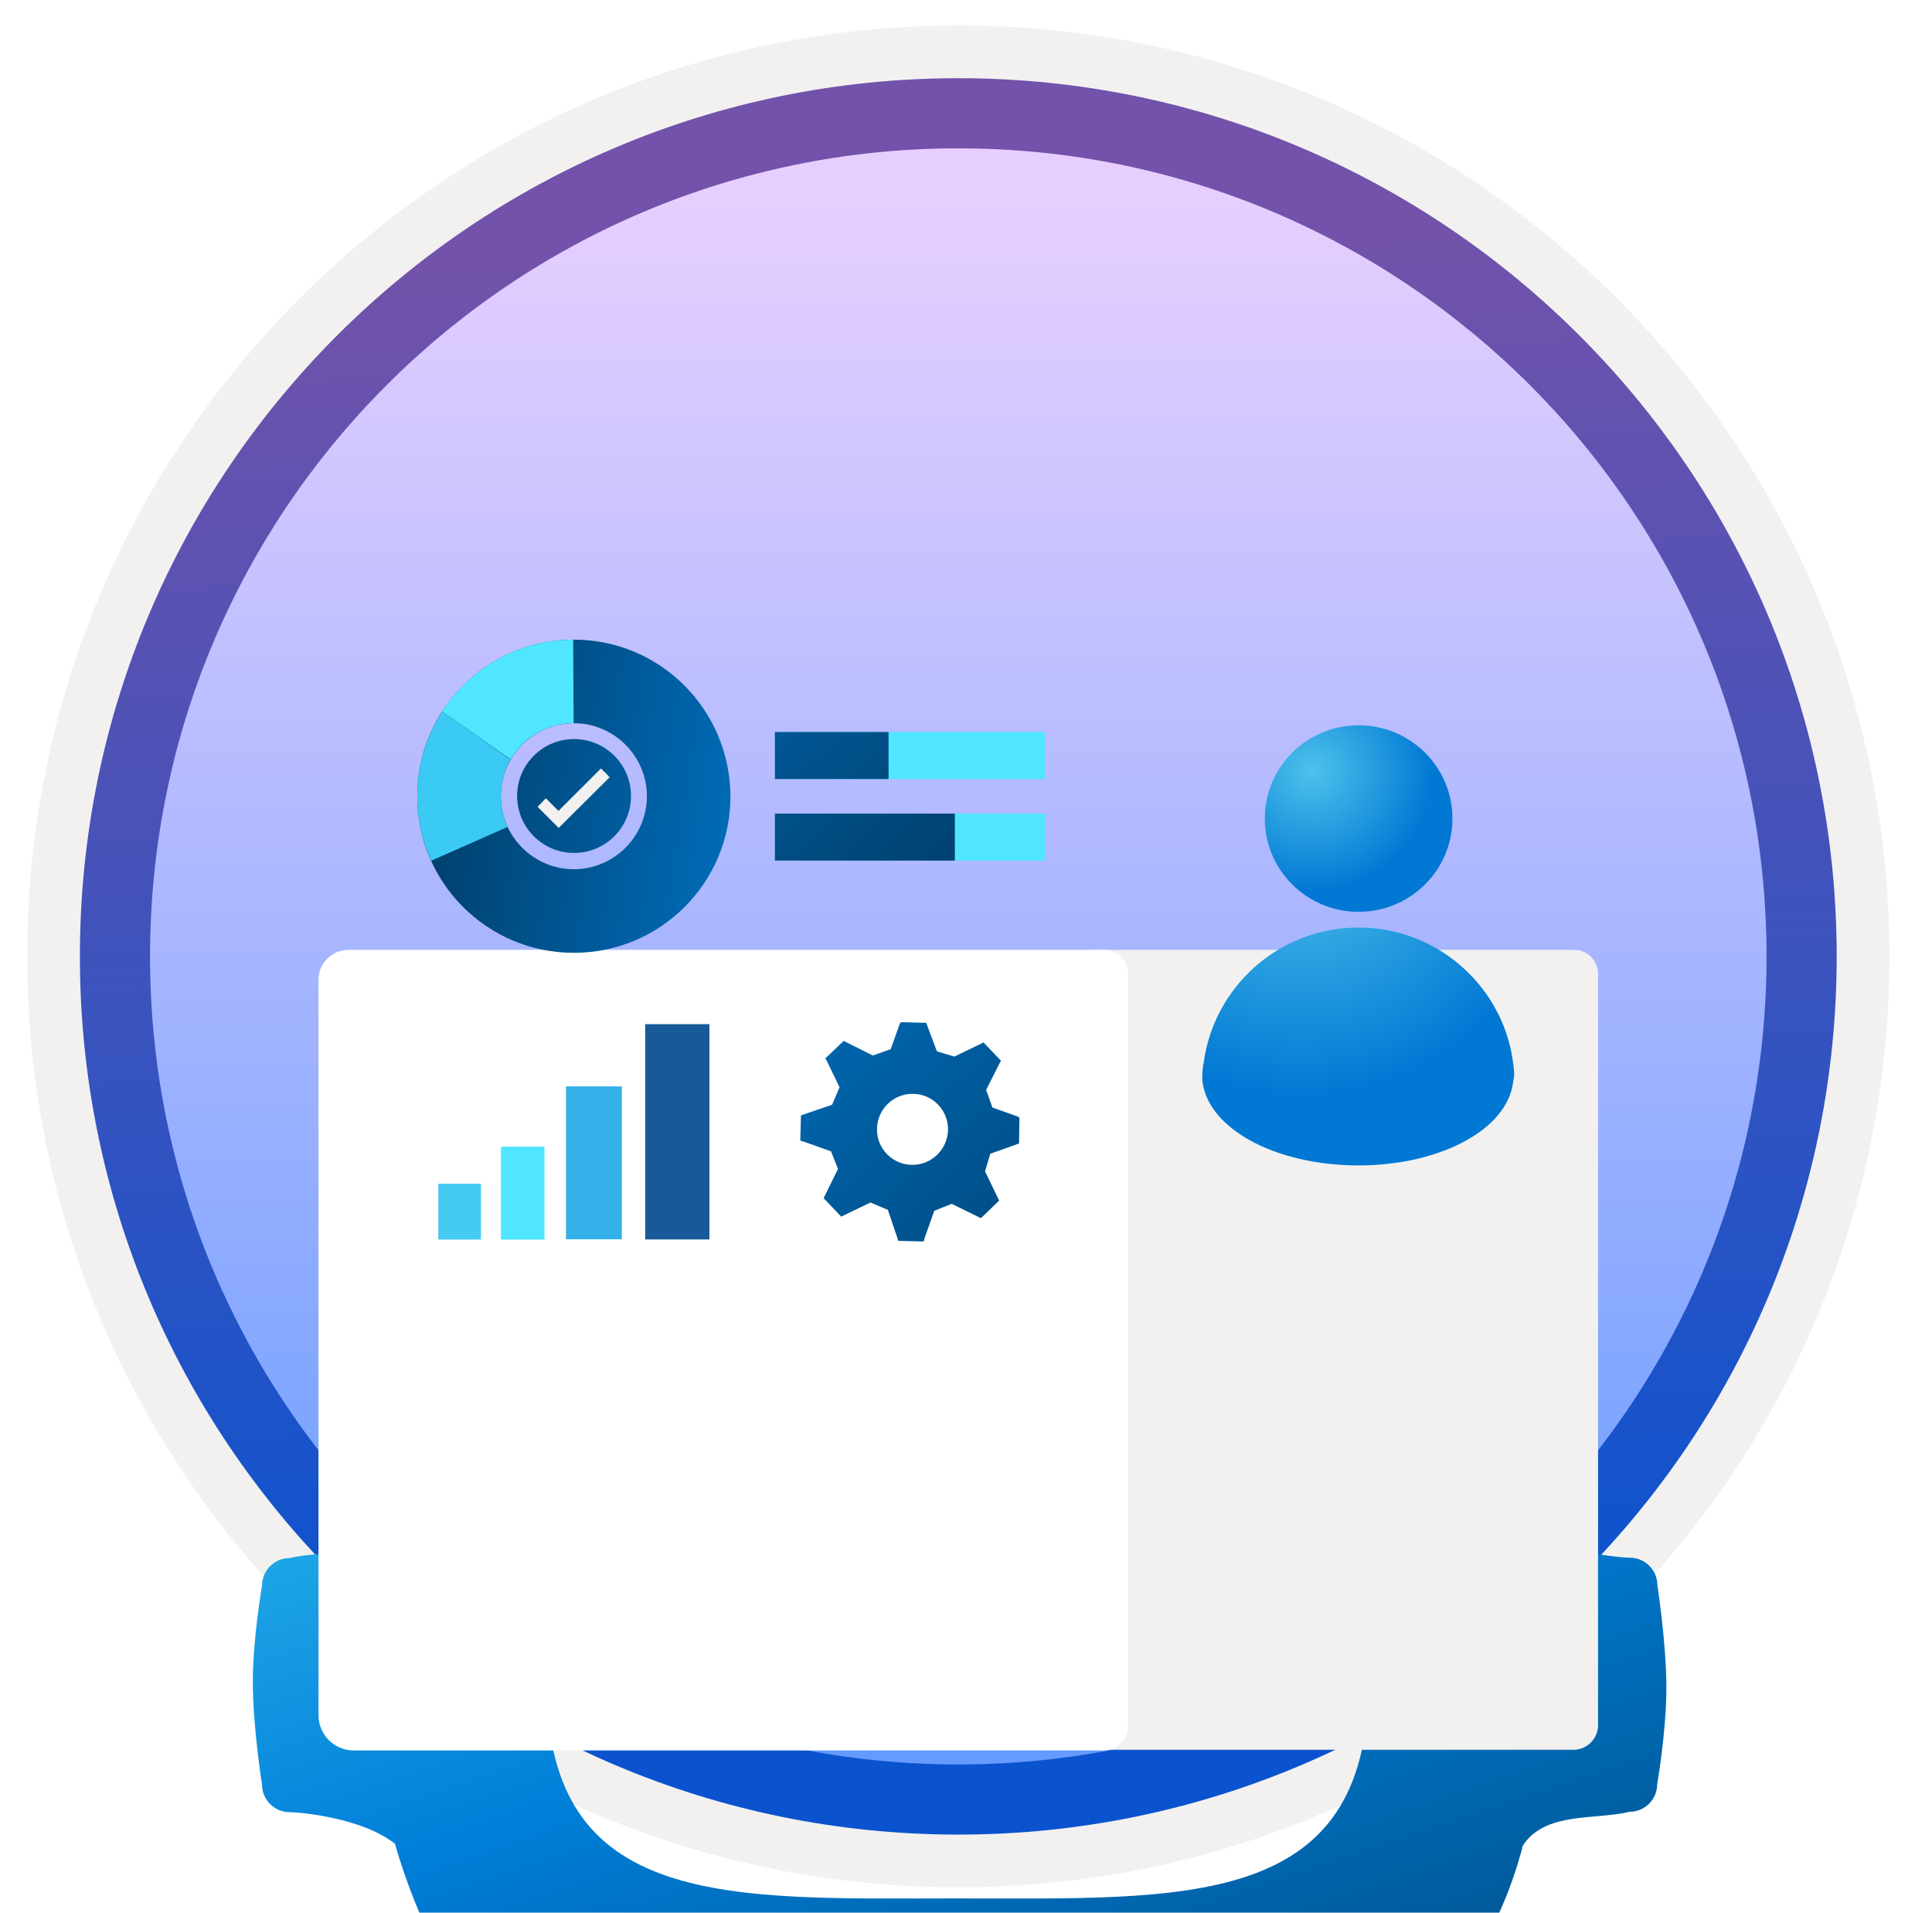 <svg width="103" height="102" viewBox="0 0 103 102" fill="none" xmlns="http://www.w3.org/2000/svg">
<g clip-path="url(#clip0_1660_7178)">
<path d="M51.089 97.81C25.239 97.81 4.279 76.86 4.279 51C4.279 25.14 25.239 4.19 51.089 4.19C76.939 4.19 97.899 25.15 97.899 51C97.899 76.85 76.939 97.81 51.089 97.81Z" fill="url(#paint0_linear_1660_7178)"/>
<path fill-rule="evenodd" clip-rule="evenodd" d="M96.989 51C96.989 76.35 76.439 96.9 51.089 96.9C25.739 96.9 5.189 76.35 5.189 51C5.189 25.65 25.739 5.1 51.089 5.1C76.439 5.1 96.989 25.65 96.989 51ZM51.089 1.36C78.509 1.36 100.729 23.58 100.729 51C100.729 78.42 78.499 100.64 51.089 100.64C23.669 100.64 1.449 78.41 1.449 51C1.449 23.58 23.669 1.36 51.089 1.36Z" fill="#F2F1F0"/>
<path fill-rule="evenodd" clip-rule="evenodd" d="M94.179 51C94.179 74.8 74.889 94.09 51.089 94.09C27.289 94.09 7.999 74.8 7.999 51C7.999 27.2 27.289 7.91 51.089 7.91C74.889 7.91 94.179 27.2 94.179 51ZM51.089 4.17C76.949 4.17 97.919 25.14 97.919 51C97.919 76.86 76.949 97.83 51.089 97.83C25.229 97.83 4.259 76.86 4.259 51C4.259 25.14 25.219 4.17 51.089 4.17Z" fill="url(#paint1_linear_1660_7178)"/>
<g filter="url(#filter0_ddddd_1660_7178)">
<path d="M88.359 45.534C88.359 44.724 87.699 44.064 86.889 44.064C86.359 44.064 83.059 43.774 81.289 42.394C80.619 39.954 79.639 37.674 78.429 35.514C78.119 33.464 80.239 31.974 81.209 30.374C81.379 30.094 81.479 29.934 81.539 29.824C81.719 29.304 81.619 28.704 81.209 28.294C81.209 28.294 79.579 25.964 77.909 24.304C76.239 22.644 73.709 20.794 73.709 20.794C73.139 20.224 72.199 20.224 71.629 20.794C71.249 21.164 68.739 23.234 66.479 23.564C66.449 23.564 66.449 23.564 66.449 23.564C64.349 22.374 61.989 21.394 59.619 20.724H59.589C57.919 19.494 58.359 16.944 57.919 15.124C57.919 14.314 57.259 13.654 56.449 13.654C56.449 13.654 53.649 13.164 51.289 13.164C48.929 13.164 45.839 13.654 45.839 13.654C45.029 13.654 44.369 14.314 44.369 15.124C44.369 15.654 44.079 18.954 42.699 20.724C40.359 21.384 37.899 22.424 35.819 23.584C33.769 23.894 32.279 21.774 30.679 20.804C30.399 20.634 30.239 20.534 30.129 20.474C29.609 20.294 29.009 20.394 28.599 20.804C28.599 20.804 26.269 22.434 24.609 24.104C22.949 25.774 21.099 28.304 21.099 28.304C20.529 28.874 20.529 29.814 21.099 30.384C21.469 30.754 23.599 33.304 23.879 35.524V35.544C22.719 37.624 21.699 40.074 21.039 42.414C19.609 44.154 17.259 43.644 15.439 44.084C14.629 44.084 13.969 44.744 13.969 45.554C13.969 45.554 13.479 48.354 13.479 50.714C13.479 53.074 13.969 56.164 13.969 56.164C13.969 56.974 14.629 57.634 15.439 57.634C15.969 57.634 19.269 57.924 21.039 59.304C21.079 59.284 21.059 59.334 21.059 59.334C21.739 61.684 22.709 64.034 23.889 66.114C23.869 66.144 23.889 66.114 23.899 66.184C24.099 68.324 22.089 69.724 21.119 71.324C20.949 71.604 20.849 71.764 20.789 71.874C20.609 72.394 20.709 72.994 21.119 73.404C21.119 73.404 22.749 75.734 24.419 77.394C26.089 79.064 28.619 80.904 28.619 80.904C29.189 81.474 30.129 81.474 30.699 80.904C31.069 80.534 33.619 78.404 35.839 78.124C35.839 78.124 35.829 78.134 35.869 78.144C38.009 79.334 40.219 80.274 42.639 80.934C42.659 80.944 42.729 80.964 42.729 80.964C44.399 82.194 43.959 84.744 44.399 86.564C44.489 87.384 44.939 87.904 45.869 88.034C45.869 88.034 48.669 88.524 51.029 88.524C53.389 88.524 56.479 88.044 56.479 88.044C57.289 87.904 57.949 87.384 57.949 86.574C57.949 86.044 58.239 82.744 59.619 80.974C59.619 80.974 59.679 80.924 59.739 80.874C62.199 80.184 64.069 79.424 66.239 78.174C66.349 78.134 66.229 78.144 66.489 78.104C68.539 77.794 70.029 79.914 71.629 80.884C71.909 81.054 72.069 81.154 72.179 81.214C72.699 81.394 73.299 81.294 73.709 80.884C73.709 80.884 76.039 79.254 77.699 77.584C79.369 75.914 81.209 73.384 81.209 73.384C81.779 72.814 81.779 71.874 81.209 71.304C80.839 70.934 78.709 68.384 78.429 66.164C78.399 65.934 78.419 65.904 78.449 65.844C79.689 63.654 80.469 62.054 81.149 59.574C81.149 59.574 81.119 59.494 81.279 59.284C82.509 57.614 85.059 58.054 86.879 57.614C87.689 57.614 88.349 56.954 88.349 56.144C88.349 56.144 88.839 53.344 88.839 50.984C88.839 48.624 88.359 45.534 88.359 45.534ZM72.949 50.774C72.949 62.864 63.149 62.234 51.049 62.234C38.949 62.234 29.149 62.874 29.149 50.774C29.149 38.684 38.949 37.234 51.049 37.234C63.149 37.234 72.949 38.684 72.949 50.774Z" fill="url(#paint2_linear_1660_7178)"/>
</g>
<g filter="url(#filter1_ddddd_1660_7178)">
<path d="M85.197 30.985L85.197 70.994C85.197 71.167 85.162 71.338 85.096 71.497C85.03 71.656 84.933 71.801 84.811 71.923C84.689 72.045 84.544 72.142 84.385 72.208C84.225 72.274 84.054 72.308 83.881 72.308L58.64 72.308C58.142 72.308 57.664 72.11 57.312 71.758C56.959 71.406 56.761 70.929 56.761 70.431L56.762 31.248C56.762 30.825 56.931 30.419 57.23 30.119C57.529 29.82 57.936 29.652 58.359 29.652L83.882 29.652C84.058 29.647 84.233 29.678 84.396 29.743C84.559 29.808 84.707 29.907 84.831 30.032C84.954 30.157 85.051 30.306 85.114 30.47C85.177 30.634 85.205 30.809 85.197 30.985Z" fill="#F2F1F0"/>
<path d="M60.141 30.985L60.141 71.029C60.141 71.202 60.106 71.373 60.04 71.532C59.974 71.692 59.877 71.837 59.755 71.959C59.633 72.081 59.488 72.178 59.329 72.244C59.169 72.31 58.998 72.344 58.825 72.344L18.859 72.344C18.361 72.344 17.883 72.146 17.531 71.794C17.178 71.442 16.98 70.964 16.98 70.466L16.98 31.248C16.98 30.825 17.149 30.419 17.448 30.119C17.748 29.82 18.154 29.652 18.578 29.652L58.825 29.652C59.001 29.647 59.176 29.678 59.339 29.743C59.503 29.808 59.651 29.907 59.774 30.032C59.898 30.157 59.994 30.306 60.057 30.47C60.12 30.634 60.148 30.809 60.141 30.985Z" fill="white"/>
</g>
<path d="M80.685 56.81C80.226 52.695 76.696 49.46 72.426 49.46C68.19 49.46 64.696 52.625 64.167 56.705C64.096 56.986 64.096 57.302 64.096 57.584C64.202 58.744 65.014 59.87 66.531 60.749C69.779 62.613 75.073 62.613 78.285 60.749C79.802 59.87 80.579 58.744 80.685 57.584C80.755 57.337 80.72 57.056 80.685 56.81Z" fill="url(#paint3_radial_1660_7178)"/>
<path d="M72.432 48.623C75.194 48.623 77.433 46.396 77.433 43.649C77.433 40.903 75.194 38.676 72.432 38.676C69.67 38.676 67.43 40.903 67.43 43.649C67.43 46.396 69.67 48.623 72.432 48.623Z" fill="url(#paint4_radial_1660_7178)"/>
<path fill-rule="evenodd" clip-rule="evenodd" d="M41.312 41.541H55.706V39.035H41.312V41.541Z" fill="#50E6FF"/>
<path fill-rule="evenodd" clip-rule="evenodd" d="M41.312 45.891H55.706V43.385H41.312V45.891Z" fill="#50E6FF"/>
<path fill-rule="evenodd" clip-rule="evenodd" d="M41.312 41.541H47.372V39.035H41.312V41.541Z" fill="url(#paint5_linear_1660_7178)"/>
<path fill-rule="evenodd" clip-rule="evenodd" d="M41.312 45.891H50.905V43.385H41.312V45.891Z" fill="url(#paint6_linear_1660_7178)"/>
<path d="M30.605 45.483C32.282 45.483 33.641 44.123 33.641 42.446C33.641 40.769 32.282 39.41 30.605 39.41C28.928 39.41 27.569 40.769 27.569 42.446C27.569 44.123 28.928 45.483 30.605 45.483Z" fill="url(#paint7_linear_1660_7178)"/>
<path d="M32.039 40.978L29.774 43.243L29.101 42.57L28.66 43.023L29.786 44.149L32.504 41.444L32.039 40.978Z" fill="#F2F1F0"/>
<path d="M30.593 34.109C25.99 34.109 22.244 37.843 22.244 42.459C22.244 47.075 25.978 50.809 30.593 50.809C35.209 50.809 38.943 47.075 38.943 42.459C38.919 37.843 35.197 34.109 30.593 34.109ZM30.593 46.352C28.451 46.352 26.7 44.602 26.7 42.459C26.7 40.317 28.451 38.566 30.593 38.566C32.736 38.566 34.487 40.317 34.487 42.459C34.487 44.602 32.736 46.352 30.593 46.352Z" fill="url(#paint8_linear_1660_7178)"/>
<path d="M30.582 38.566L30.557 34.109C27.631 34.122 25.048 35.64 23.566 37.941L27.227 40.5C27.888 39.349 29.149 38.566 30.582 38.566Z" fill="#50E6FF"/>
<path d="M26.7 42.457C26.7 41.747 26.884 41.086 27.215 40.511L23.566 37.94L23.554 37.976C22.734 39.274 22.244 40.804 22.244 42.457C22.244 43.681 22.513 44.845 22.991 45.898L27.055 44.098C26.823 43.596 26.7 43.045 26.7 42.457Z" fill="#3BCAF4"/>
<path fill-rule="evenodd" clip-rule="evenodd" d="M54.327 60.977L52.794 61.523L52.515 62.463L53.177 63.834L53.27 64.02L52.294 64.96L50.738 64.194L49.809 64.566L49.298 66.006L49.24 66.203L47.893 66.168L47.335 64.519L46.406 64.124L45.036 64.786L44.85 64.879L43.909 63.892L44.676 62.336L44.304 61.395L42.864 60.884L42.666 60.826L42.701 59.479L44.362 58.91L44.757 57.98L44.095 56.61L44.002 56.436L44.978 55.507L46.534 56.285L47.486 55.948L47.974 54.578L48.044 54.508L49.379 54.543L49.949 56.064L50.878 56.343L52.248 55.681L52.434 55.588L52.945 56.122L53.363 56.563L53.282 56.715L52.573 58.12L52.91 59.06L54.281 59.548L54.35 59.618L54.327 60.977ZM48.613 62.115C49.658 62.138 50.518 61.29 50.541 60.257C50.564 59.212 49.728 58.34 48.682 58.329C47.637 58.306 46.766 59.153 46.755 60.199C46.731 61.232 47.568 62.103 48.613 62.115Z" fill="url(#paint9_linear_1660_7178)"/>
<path d="M25.641 63.123H23.366V66.098H25.641V63.123Z" fill="#45CAF2"/>
<path d="M29.028 61.145H26.709V66.101H29.028V61.145Z" fill="#50E6FF"/>
<path d="M33.152 57.932H30.177V66.084H33.152V57.932Z" fill="#32B0E7"/>
<path d="M37.822 54.613H34.397V66.094H37.822V54.613Z" fill="#185A97"/>
</g>
<defs>
<filter id="filter0_ddddd_1660_7178" x="5.479" y="11.164" width="91.36" height="106.36" filterUnits="userSpaceOnUse" color-interpolation-filters="sRGB">
<feFlood flood-opacity="0" result="BackgroundImageFix"/>
<feColorMatrix in="SourceAlpha" type="matrix" values="0 0 0 0 0 0 0 0 0 0 0 0 0 0 0 0 0 0 127 0" result="hardAlpha"/>
<feOffset/>
<feColorMatrix type="matrix" values="0 0 0 0 0 0 0 0 0 0 0 0 0 0 0 0 0 0 0.1 0"/>
<feBlend mode="normal" in2="BackgroundImageFix" result="effect1_dropShadow_1660_7178"/>
<feColorMatrix in="SourceAlpha" type="matrix" values="0 0 0 0 0 0 0 0 0 0 0 0 0 0 0 0 0 0 127 0" result="hardAlpha"/>
<feOffset dy="1"/>
<feGaussianBlur stdDeviation="1.5"/>
<feColorMatrix type="matrix" values="0 0 0 0 0 0 0 0 0 0 0 0 0 0 0 0 0 0 0.1 0"/>
<feBlend mode="normal" in2="effect1_dropShadow_1660_7178" result="effect2_dropShadow_1660_7178"/>
<feColorMatrix in="SourceAlpha" type="matrix" values="0 0 0 0 0 0 0 0 0 0 0 0 0 0 0 0 0 0 127 0" result="hardAlpha"/>
<feOffset dy="5"/>
<feGaussianBlur stdDeviation="2.5"/>
<feColorMatrix type="matrix" values="0 0 0 0 0 0 0 0 0 0 0 0 0 0 0 0 0 0 0.09 0"/>
<feBlend mode="normal" in2="effect2_dropShadow_1660_7178" result="effect3_dropShadow_1660_7178"/>
<feColorMatrix in="SourceAlpha" type="matrix" values="0 0 0 0 0 0 0 0 0 0 0 0 0 0 0 0 0 0 127 0" result="hardAlpha"/>
<feOffset dy="12"/>
<feGaussianBlur stdDeviation="3.5"/>
<feColorMatrix type="matrix" values="0 0 0 0 0 0 0 0 0 0 0 0 0 0 0 0 0 0 0.05 0"/>
<feBlend mode="normal" in2="effect3_dropShadow_1660_7178" result="effect4_dropShadow_1660_7178"/>
<feColorMatrix in="SourceAlpha" type="matrix" values="0 0 0 0 0 0 0 0 0 0 0 0 0 0 0 0 0 0 127 0" result="hardAlpha"/>
<feOffset dy="21"/>
<feGaussianBlur stdDeviation="4"/>
<feColorMatrix type="matrix" values="0 0 0 0 0 0 0 0 0 0 0 0 0 0 0 0 0 0 0.01 0"/>
<feBlend mode="normal" in2="effect4_dropShadow_1660_7178" result="effect5_dropShadow_1660_7178"/>
<feBlend mode="normal" in="SourceGraphic" in2="effect5_dropShadow_1660_7178" result="shape"/>
</filter>
<filter id="filter1_ddddd_1660_7178" x="12.98" y="29.652" width="76.219" height="57.692" filterUnits="userSpaceOnUse" color-interpolation-filters="sRGB">
<feFlood flood-opacity="0" result="BackgroundImageFix"/>
<feColorMatrix in="SourceAlpha" type="matrix" values="0 0 0 0 0 0 0 0 0 0 0 0 0 0 0 0 0 0 127 0" result="hardAlpha"/>
<feOffset/>
<feColorMatrix type="matrix" values="0 0 0 0 0 0 0 0 0 0 0 0 0 0 0 0 0 0 0.1 0"/>
<feBlend mode="normal" in2="BackgroundImageFix" result="effect1_dropShadow_1660_7178"/>
<feColorMatrix in="SourceAlpha" type="matrix" values="0 0 0 0 0 0 0 0 0 0 0 0 0 0 0 0 0 0 127 0" result="hardAlpha"/>
<feOffset dy="1"/>
<feGaussianBlur stdDeviation="0.5"/>
<feColorMatrix type="matrix" values="0 0 0 0 0 0 0 0 0 0 0 0 0 0 0 0 0 0 0.1 0"/>
<feBlend mode="normal" in2="effect1_dropShadow_1660_7178" result="effect2_dropShadow_1660_7178"/>
<feColorMatrix in="SourceAlpha" type="matrix" values="0 0 0 0 0 0 0 0 0 0 0 0 0 0 0 0 0 0 127 0" result="hardAlpha"/>
<feOffset dy="3"/>
<feGaussianBlur stdDeviation="1.5"/>
<feColorMatrix type="matrix" values="0 0 0 0 0 0 0 0 0 0 0 0 0 0 0 0 0 0 0.09 0"/>
<feBlend mode="normal" in2="effect2_dropShadow_1660_7178" result="effect3_dropShadow_1660_7178"/>
<feColorMatrix in="SourceAlpha" type="matrix" values="0 0 0 0 0 0 0 0 0 0 0 0 0 0 0 0 0 0 127 0" result="hardAlpha"/>
<feOffset dy="6"/>
<feGaussianBlur stdDeviation="2"/>
<feColorMatrix type="matrix" values="0 0 0 0 0 0 0 0 0 0 0 0 0 0 0 0 0 0 0.05 0"/>
<feBlend mode="normal" in2="effect3_dropShadow_1660_7178" result="effect4_dropShadow_1660_7178"/>
<feColorMatrix in="SourceAlpha" type="matrix" values="0 0 0 0 0 0 0 0 0 0 0 0 0 0 0 0 0 0 127 0" result="hardAlpha"/>
<feOffset dy="11"/>
<feGaussianBlur stdDeviation="2"/>
<feColorMatrix type="matrix" values="0 0 0 0 0 0 0 0 0 0 0 0 0 0 0 0 0 0 0.01 0"/>
<feBlend mode="normal" in2="effect4_dropShadow_1660_7178" result="effect5_dropShadow_1660_7178"/>
<feBlend mode="normal" in="SourceGraphic" in2="effect5_dropShadow_1660_7178" result="shape"/>
</filter>
<linearGradient id="paint0_linear_1660_7178" x1="51.089" y1="92.831" x2="51.089" y2="10.46" gradientUnits="userSpaceOnUse">
<stop stop-color="#659BFF"/>
<stop offset="1" stop-color="#E6CFFF"/>
</linearGradient>
<linearGradient id="paint1_linear_1660_7178" x1="62.608" y1="86.113" x2="60.214" y2="13.024" gradientUnits="userSpaceOnUse">
<stop stop-color="#0B53CE"/>
<stop offset="1" stop-color="#7252AA"/>
</linearGradient>
<linearGradient id="paint2_linear_1660_7178" x1="35.85" y1="5.597" x2="66.454" y2="96.077" gradientUnits="userSpaceOnUse">
<stop stop-color="#50E6FF"/>
<stop offset="0.495" stop-color="#007ED8"/>
<stop offset="1" stop-color="#002D4C"/>
</linearGradient>
<radialGradient id="paint3_radial_1660_7178" cx="0" cy="0" r="1" gradientUnits="userSpaceOnUse" gradientTransform="translate(69.371 44.777) scale(23.625 23.54)">
<stop stop-color="#4DC2EB"/>
<stop offset="0.585" stop-color="#0078D4"/>
</radialGradient>
<radialGradient id="paint4_radial_1660_7178" cx="0" cy="0" r="1" gradientUnits="userSpaceOnUse" gradientTransform="translate(69.96 41.126) scale(11.081 11.019)">
<stop stop-color="#4DC2EB"/>
<stop offset="0.585" stop-color="#0078D4"/>
</radialGradient>
<linearGradient id="paint5_linear_1660_7178" x1="28.117" y1="22.834" x2="69.68" y2="67.535" gradientUnits="userSpaceOnUse">
<stop stop-color="#007ED8"/>
<stop offset="0.707" stop-color="#002D4C"/>
</linearGradient>
<linearGradient id="paint6_linear_1660_7178" x1="26.893" y1="23.973" x2="68.456" y2="68.674" gradientUnits="userSpaceOnUse">
<stop stop-color="#007ED8"/>
<stop offset="0.707" stop-color="#002D4C"/>
</linearGradient>
<linearGradient id="paint7_linear_1660_7178" x1="46.181" y1="44.929" x2="3.761" y2="38.165" gradientUnits="userSpaceOnUse">
<stop stop-color="#007ED8"/>
<stop offset="0.707" stop-color="#002D4C"/>
</linearGradient>
<linearGradient id="paint8_linear_1660_7178" x1="46.18" y1="44.941" x2="3.759" y2="38.178" gradientUnits="userSpaceOnUse">
<stop stop-color="#007ED8"/>
<stop offset="0.707" stop-color="#002D4C"/>
</linearGradient>
<linearGradient id="paint9_linear_1660_7178" x1="33.675" y1="44.135" x2="81.63" y2="95.712" gradientUnits="userSpaceOnUse">
<stop stop-color="#007ED8"/>
<stop offset="0.707" stop-color="#002D4C"/>
</linearGradient>
<clipPath id="clip0_1660_7178">
<rect width="102" height="102" fill="white" transform="translate(0.089)"/>
</clipPath>
</defs>
</svg>
